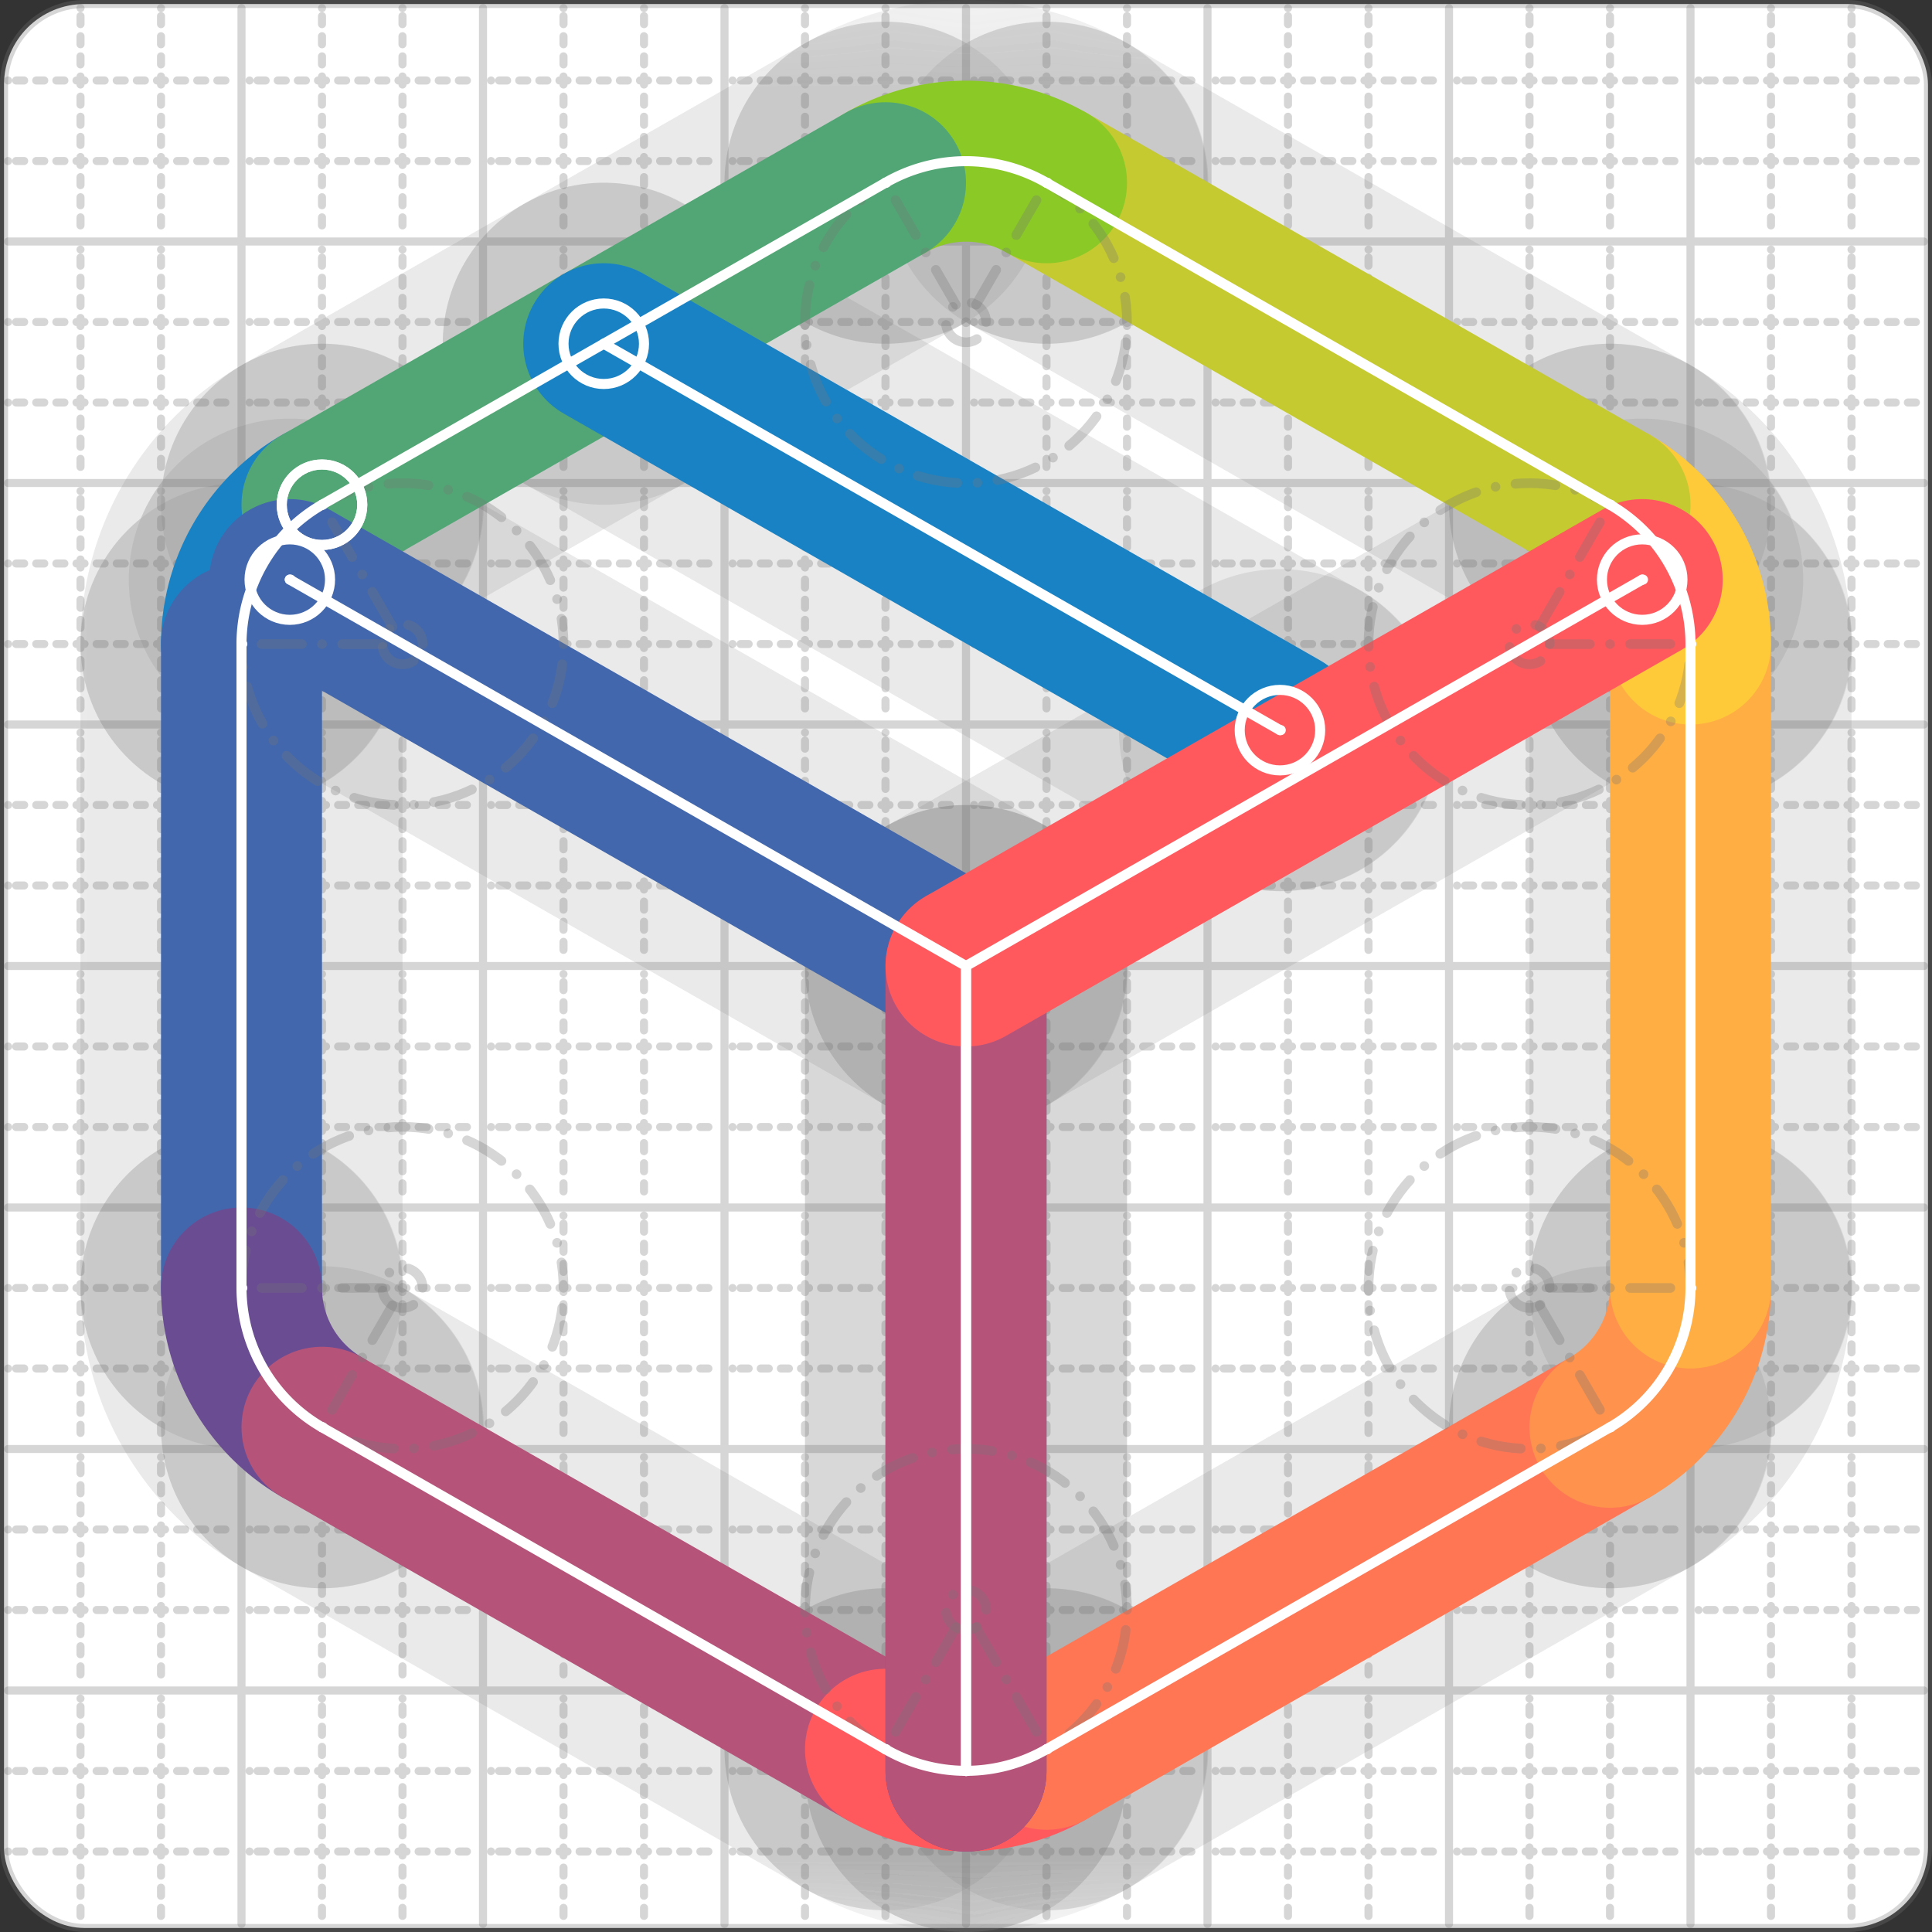 <svg xmlns="http://www.w3.org/2000/svg" width="24" height="24" viewBox="0 0 24 24" fill="none" stroke="currentColor" stroke-width="2" stroke-linecap="round" stroke-linejoin="round"><rect x="0" y="0" width="24" height="24" fill="#333333" stroke="none"/><style>
  @media screen and (prefers-color-scheme: light) {
    .svg-preview-grid-rect { fill: none }
  }
  @media screen and (prefers-color-scheme: dark) {
    .svg-preview-grid-rect { fill: none }
    .svg
    .svg-preview-grid-group,
    .svg-preview-radii-group,
    .svg-preview-shadow-mask-group,
    .svg-preview-shadow-group {
      stroke: #fff;
    }
  }
</style><g class="svg-preview-grid-group" stroke-linecap="butt" stroke-width="0.1" stroke="#777" stroke-opacity="0.3"><rect class="svg-preview-grid-rect" width="23.9" height="23.9" x="0.05" y="0.05" rx="1" fill="#fff"></rect><path stroke-dasharray="0 0.1 0.1 0.15 0.1 0.15 0.1 0.15 0.1 0.15 0.1 0.15 0.1 0.15 0.1 0.15 0.1 0.15 0.1 0.15 0.1 0.15 0.1 0.15 0 0.15" stroke-width="0.1" d="M0.1 1h23.8M1 0.1v23.8M0.1 2h23.8M2 0.1v23.8M0.1 4h23.8M4 0.1v23.8M0.1 5h23.8M5 0.1v23.8M0.1 7h23.8M7 0.1v23.8M0.1 8h23.8M8 0.1v23.8M0.1 10h23.8M10 0.1v23.8M0.1 11h23.8M11 0.1v23.8M0.1 13h23.8M13 0.1v23.8M0.1 14h23.8M14 0.1v23.8M0.1 16h23.8M16 0.1v23.8M0.1 17h23.8M17 0.1v23.8M0.1 19h23.8M19 0.1v23.8M0.1 20h23.8M20 0.1v23.8M0.1 22h23.8M22 0.1v23.8M0.1 23h23.8M23 0.1v23.8"></path><path d="M0.1 3h23.8M3 0.1v23.8M0.1 6h23.8M6 0.1v23.8M0.1 9h23.8M9 0.1v23.8M0.1 12h23.8M12 0.1v23.8M0.1 15h23.8M15 0.1v23.8M0.1 18h23.8M18 0.1v23.8M0.1 21h23.8M21 0.1v23.8"></path></g><g class="svg-preview-shadow-mask-group" stroke-width="4" stroke="#777" stroke-opacity="0.15"><mask id="svg-preview-shadow-mask-0" maskUnits="userSpaceOnUse" stroke-opacity="1" stroke-width="4" stroke="#000"><rect x="0" y="0" width="24" height="24" fill="#fff" stroke="none" rx="1"></rect><path d="M4 6.27h.01M3 8h.01M3 16h.01M4 17.73h.01M11 21.73h.01M13 21.73h.01M20 17.73h.01M21 16h.01M21 8h.01M20 6.27h.01M13 2.27h.01M11 2.27h.01M7.5 4.27h.01M15.9 9.07h.01M3.6 7.2h.01M12 12h.01M12 22h.01M20.4 7.2h.01"></path></mask></g><g class="svg-preview-shadow-group" stroke-width="4" stroke="#777" stroke-opacity="0.15"><path mask="url(#svg-preview-shadow-mask-0)" d="M 4 6.27 A2 2 0 0 0 3 8"></path><path mask="url(#svg-preview-shadow-mask-0)" d="M 3 8 L 3 16"></path><path mask="url(#svg-preview-shadow-mask-0)" d="M 3 16 A2 2 0 0 0 4 17.73"></path><path mask="url(#svg-preview-shadow-mask-0)" d="M 4 17.73 L 11 21.73"></path><path mask="url(#svg-preview-shadow-mask-0)" d="M 11 21.73 A2 2 0 0 0 13 21.73"></path><path mask="url(#svg-preview-shadow-mask-0)" d="M 13 21.73 L 20 17.73"></path><path mask="url(#svg-preview-shadow-mask-0)" d="M 20 17.73 A2 2 0 0 0 21 16"></path><path mask="url(#svg-preview-shadow-mask-0)" d="M 21 16 L 21 8"></path><path mask="url(#svg-preview-shadow-mask-0)" d="M 21 8 A2 2 0 0 0 20 6.27"></path><path mask="url(#svg-preview-shadow-mask-0)" d="M 20 6.27 L 13 2.27"></path><path mask="url(#svg-preview-shadow-mask-0)" d="M 13 2.27 A2 2 0 0 0 11 2.27"></path><path mask="url(#svg-preview-shadow-mask-0)" d="M 11 2.27 L 4 6.27"></path><path mask="url(#svg-preview-shadow-mask-0)" d="M 7.5 4.27 L 15.9 9.07"></path><path mask="url(#svg-preview-shadow-mask-0)" d="M 3.6 7.2 L 12 12"></path><path mask="url(#svg-preview-shadow-mask-0)" d="M 12 12 L 12 22"></path><path mask="url(#svg-preview-shadow-mask-0)" d="M 12 22 L 12 12"></path><path mask="url(#svg-preview-shadow-mask-0)" d="M 12 12 L 20.4 7.2"></path><path d="M4 6.27h.01M3 8h.01M3 16h.01M4 17.73h.01M11 21.73h.01M13 21.73h.01M20 17.73h.01M21 16h.01M21 8h.01M20 6.27h.01M13 2.27h.01M11 2.27h.01M7.5 4.27h.01M15.9 9.07h.01M3.6 7.2h.01M12 12h.01M12 22h.01M20.4 7.2h.01"></path></g><g class="svg-preview-handles-group" stroke-width="0.12" stroke="#777" stroke-opacity="0.6"></g><g class="svg-preview-colored-path-group"><path d="M 4 6.27 A2 2 0 0 0 3 8" stroke="#1982c4"></path><path d="M 3 8 L 3 16" stroke="#4267AC"></path><path d="M 3 16 A2 2 0 0 0 4 17.73" stroke="#6a4c93"></path><path d="M 4 17.73 L 11 21.73" stroke="#B55379"></path><path d="M 11 21.73 A2 2 0 0 0 13 21.73" stroke="#FF595E"></path><path d="M 13 21.73 L 20 17.73" stroke="#FF7655"></path><path d="M 20 17.73 A2 2 0 0 0 21 16" stroke="#ff924c"></path><path d="M 21 16 L 21 8" stroke="#FFAE43"></path><path d="M 21 8 A2 2 0 0 0 20 6.27" stroke="#ffca3a"></path><path d="M 20 6.27 L 13 2.27" stroke="#C5CA30"></path><path d="M 13 2.27 A2 2 0 0 0 11 2.27" stroke="#8ac926"></path><path d="M 11 2.27 L 4 6.27" stroke="#52A675"></path><path d="M 7.5 4.27 L 15.9 9.07" stroke="#1982c4"></path><path d="M 3.6 7.2 L 12 12" stroke="#4267AC"></path><path d="M 12 12 L 12 22" stroke="#6a4c93"></path><path d="M 12 22 L 12 12" stroke="#B55379"></path><path d="M 12 12 L 20.4 7.2" stroke="#FF595E"></path></g><g class="svg-preview-radii-group" stroke-width="0.12" stroke-dasharray="0 0.25 0.25" stroke="#777" stroke-opacity="0.3"><path d="M4 6.27 5 8.002 3 8"></path><circle cy="8.002" cx="5" r="0.25" stroke-dasharray="0"></circle><circle cy="8.002" cx="5" r="2"></circle><path d="M3 16 5 15.998 4 17.73"></path><circle cy="15.998" cx="5" r="0.25" stroke-dasharray="0"></circle><circle cy="15.998" cx="5" r="2"></circle><path d="M11 21.73 12 19.998 13 21.73"></path><circle cy="19.998" cx="12" r="0.25" stroke-dasharray="0"></circle><circle cy="19.998" cx="12" r="2"></circle><path d="M20 17.73 19 15.998 21 16"></path><circle cy="15.998" cx="19" r="0.25" stroke-dasharray="0"></circle><circle cy="15.998" cx="19" r="2"></circle><path d="M21 8 19 8.002 20 6.27"></path><circle cy="8.002" cx="19" r="0.25" stroke-dasharray="0"></circle><circle cy="8.002" cx="19" r="2"></circle><path d="M13 2.27 12 4.002 11 2.27"></path><circle cy="4.002" cx="12" r="0.25" stroke-dasharray="0"></circle><circle cy="4.002" cx="12" r="2"></circle></g><g class="svg-preview-control-path-marker-mask-group" stroke-width="1" stroke="#000"><mask id="svg-preview-control-path-marker-mask-0" maskUnits="userSpaceOnUse"><rect x="0" y="0" width="24" height="24" fill="#fff" stroke="none" rx="1"></rect><path d="M4 6.27h.01"></path><path d="M3 8h.01"></path></mask><mask id="svg-preview-control-path-marker-mask-1" maskUnits="userSpaceOnUse"><rect x="0" y="0" width="24" height="24" fill="#fff" stroke="none" rx="1"></rect><path d="M3 8h.01"></path><path d="M3 16h.01"></path></mask><mask id="svg-preview-control-path-marker-mask-2" maskUnits="userSpaceOnUse"><rect x="0" y="0" width="24" height="24" fill="#fff" stroke="none" rx="1"></rect><path d="M3 16h.01"></path><path d="M4 17.73h.01"></path></mask><mask id="svg-preview-control-path-marker-mask-3" maskUnits="userSpaceOnUse"><rect x="0" y="0" width="24" height="24" fill="#fff" stroke="none" rx="1"></rect><path d="M4 17.73h.01"></path><path d="M11 21.73h.01"></path></mask><mask id="svg-preview-control-path-marker-mask-4" maskUnits="userSpaceOnUse"><rect x="0" y="0" width="24" height="24" fill="#fff" stroke="none" rx="1"></rect><path d="M11 21.73h.01"></path><path d="M13 21.73h.01"></path></mask><mask id="svg-preview-control-path-marker-mask-5" maskUnits="userSpaceOnUse"><rect x="0" y="0" width="24" height="24" fill="#fff" stroke="none" rx="1"></rect><path d="M13 21.73h.01"></path><path d="M20 17.73h.01"></path></mask><mask id="svg-preview-control-path-marker-mask-6" maskUnits="userSpaceOnUse"><rect x="0" y="0" width="24" height="24" fill="#fff" stroke="none" rx="1"></rect><path d="M20 17.73h.01"></path><path d="M21 16h.01"></path></mask><mask id="svg-preview-control-path-marker-mask-7" maskUnits="userSpaceOnUse"><rect x="0" y="0" width="24" height="24" fill="#fff" stroke="none" rx="1"></rect><path d="M21 16h.01"></path><path d="M21 8h.01"></path></mask><mask id="svg-preview-control-path-marker-mask-8" maskUnits="userSpaceOnUse"><rect x="0" y="0" width="24" height="24" fill="#fff" stroke="none" rx="1"></rect><path d="M21 8h.01"></path><path d="M20 6.27h.01"></path></mask><mask id="svg-preview-control-path-marker-mask-9" maskUnits="userSpaceOnUse"><rect x="0" y="0" width="24" height="24" fill="#fff" stroke="none" rx="1"></rect><path d="M20 6.27h.01"></path><path d="M13 2.27h.01"></path></mask><mask id="svg-preview-control-path-marker-mask-10" maskUnits="userSpaceOnUse"><rect x="0" y="0" width="24" height="24" fill="#fff" stroke="none" rx="1"></rect><path d="M13 2.27h.01"></path><path d="M11 2.27h.01"></path></mask><mask id="svg-preview-control-path-marker-mask-11" maskUnits="userSpaceOnUse"><rect x="0" y="0" width="24" height="24" fill="#fff" stroke="none" rx="1"></rect><path d="M11 2.27h.01"></path><path d="M4 6.27h.01"></path></mask><mask id="svg-preview-control-path-marker-mask-12" maskUnits="userSpaceOnUse"><rect x="0" y="0" width="24" height="24" fill="#fff" stroke="none" rx="1"></rect><path d="M7.5 4.27h.01"></path><path d="M15.9 9.07h.01"></path></mask><mask id="svg-preview-control-path-marker-mask-13" maskUnits="userSpaceOnUse"><rect x="0" y="0" width="24" height="24" fill="#fff" stroke="none" rx="1"></rect><path d="M3.6 7.2h.01"></path><path d="M12 12h.01"></path></mask><mask id="svg-preview-control-path-marker-mask-14" maskUnits="userSpaceOnUse"><rect x="0" y="0" width="24" height="24" fill="#fff" stroke="none" rx="1"></rect><path d="M12 12h.01"></path><path d="M12 22h.01"></path></mask><mask id="svg-preview-control-path-marker-mask-15" maskUnits="userSpaceOnUse"><rect x="0" y="0" width="24" height="24" fill="#fff" stroke="none" rx="1"></rect><path d="M12 22h.01"></path><path d="M12 12h.01"></path></mask><mask id="svg-preview-control-path-marker-mask-16" maskUnits="userSpaceOnUse"><rect x="0" y="0" width="24" height="24" fill="#fff" stroke="none" rx="1"></rect><path d="M12 12h.01"></path><path d="M20.4 7.2h.01"></path></mask></g><g class="svg-preview-control-path-group" stroke="#fff" stroke-width="0.125"><path mask="url(#svg-preview-control-path-marker-mask-0)" d="M 4 6.27 A2 2 0 0 0 3 8"></path><path mask="url(#svg-preview-control-path-marker-mask-1)" d="M 3 8 L 3 16"></path><path mask="url(#svg-preview-control-path-marker-mask-2)" d="M 3 16 A2 2 0 0 0 4 17.73"></path><path mask="url(#svg-preview-control-path-marker-mask-3)" d="M 4 17.73 L 11 21.73"></path><path mask="url(#svg-preview-control-path-marker-mask-4)" d="M 11 21.73 A2 2 0 0 0 13 21.73"></path><path mask="url(#svg-preview-control-path-marker-mask-5)" d="M 13 21.73 L 20 17.73"></path><path mask="url(#svg-preview-control-path-marker-mask-6)" d="M 20 17.73 A2 2 0 0 0 21 16"></path><path mask="url(#svg-preview-control-path-marker-mask-7)" d="M 21 16 L 21 8"></path><path mask="url(#svg-preview-control-path-marker-mask-8)" d="M 21 8 A2 2 0 0 0 20 6.27"></path><path mask="url(#svg-preview-control-path-marker-mask-9)" d="M 20 6.27 L 13 2.27"></path><path mask="url(#svg-preview-control-path-marker-mask-10)" d="M 13 2.27 A2 2 0 0 0 11 2.27"></path><path mask="url(#svg-preview-control-path-marker-mask-11)" d="M 11 2.27 L 4 6.27"></path><path mask="url(#svg-preview-control-path-marker-mask-12)" d="M 7.5 4.27 L 15.9 9.07"></path><path mask="url(#svg-preview-control-path-marker-mask-13)" d="M 3.6 7.2 L 12 12"></path><path mask="url(#svg-preview-control-path-marker-mask-14)" d="M 12 12 L 12 22"></path><path mask="url(#svg-preview-control-path-marker-mask-15)" d="M 12 22 L 12 12"></path><path mask="url(#svg-preview-control-path-marker-mask-16)" d="M 12 12 L 20.4 7.2"></path></g><g class="svg-preview-control-path-marker-group" stroke="#fff" stroke-width="0.125"><path d="M4 6.27h.01M3 8h.01M3 8h.01M3 16h.01M3 16h.01M4 17.73h.01M4 17.73h.01M11 21.73h.01M11 21.73h.01M13 21.73h.01M13 21.73h.01M20 17.73h.01M20 17.73h.01M21 16h.01M21 16h.01M21 8h.01M21 8h.01M20 6.27h.01M20 6.27h.01M13 2.27h.01M13 2.27h.01M11 2.27h.01M11 2.27h.01M4 6.27h.01M7.5 4.27h.01M15.9 9.07h.01M3.6 7.2h.01M12 12h.01M12 12h.01M12 22h.01M12 22h.01M12 12h.01M12 12h.01M20.4 7.2h.01"></path><circle cx="4" cy="6.27" r="0.5"></circle><circle cx="4" cy="6.27" r="0.5"></circle><circle cx="7.5" cy="4.27" r="0.5"></circle><circle cx="15.9" cy="9.07" r="0.5"></circle><circle cx="3.6" cy="7.2" r="0.5"></circle><circle cx="20.4" cy="7.2" r="0.5"></circle></g><g class="svg-preview-handles-group" stroke-width="0.12" stroke="#FFF" stroke-opacity="0.3"></g></svg>